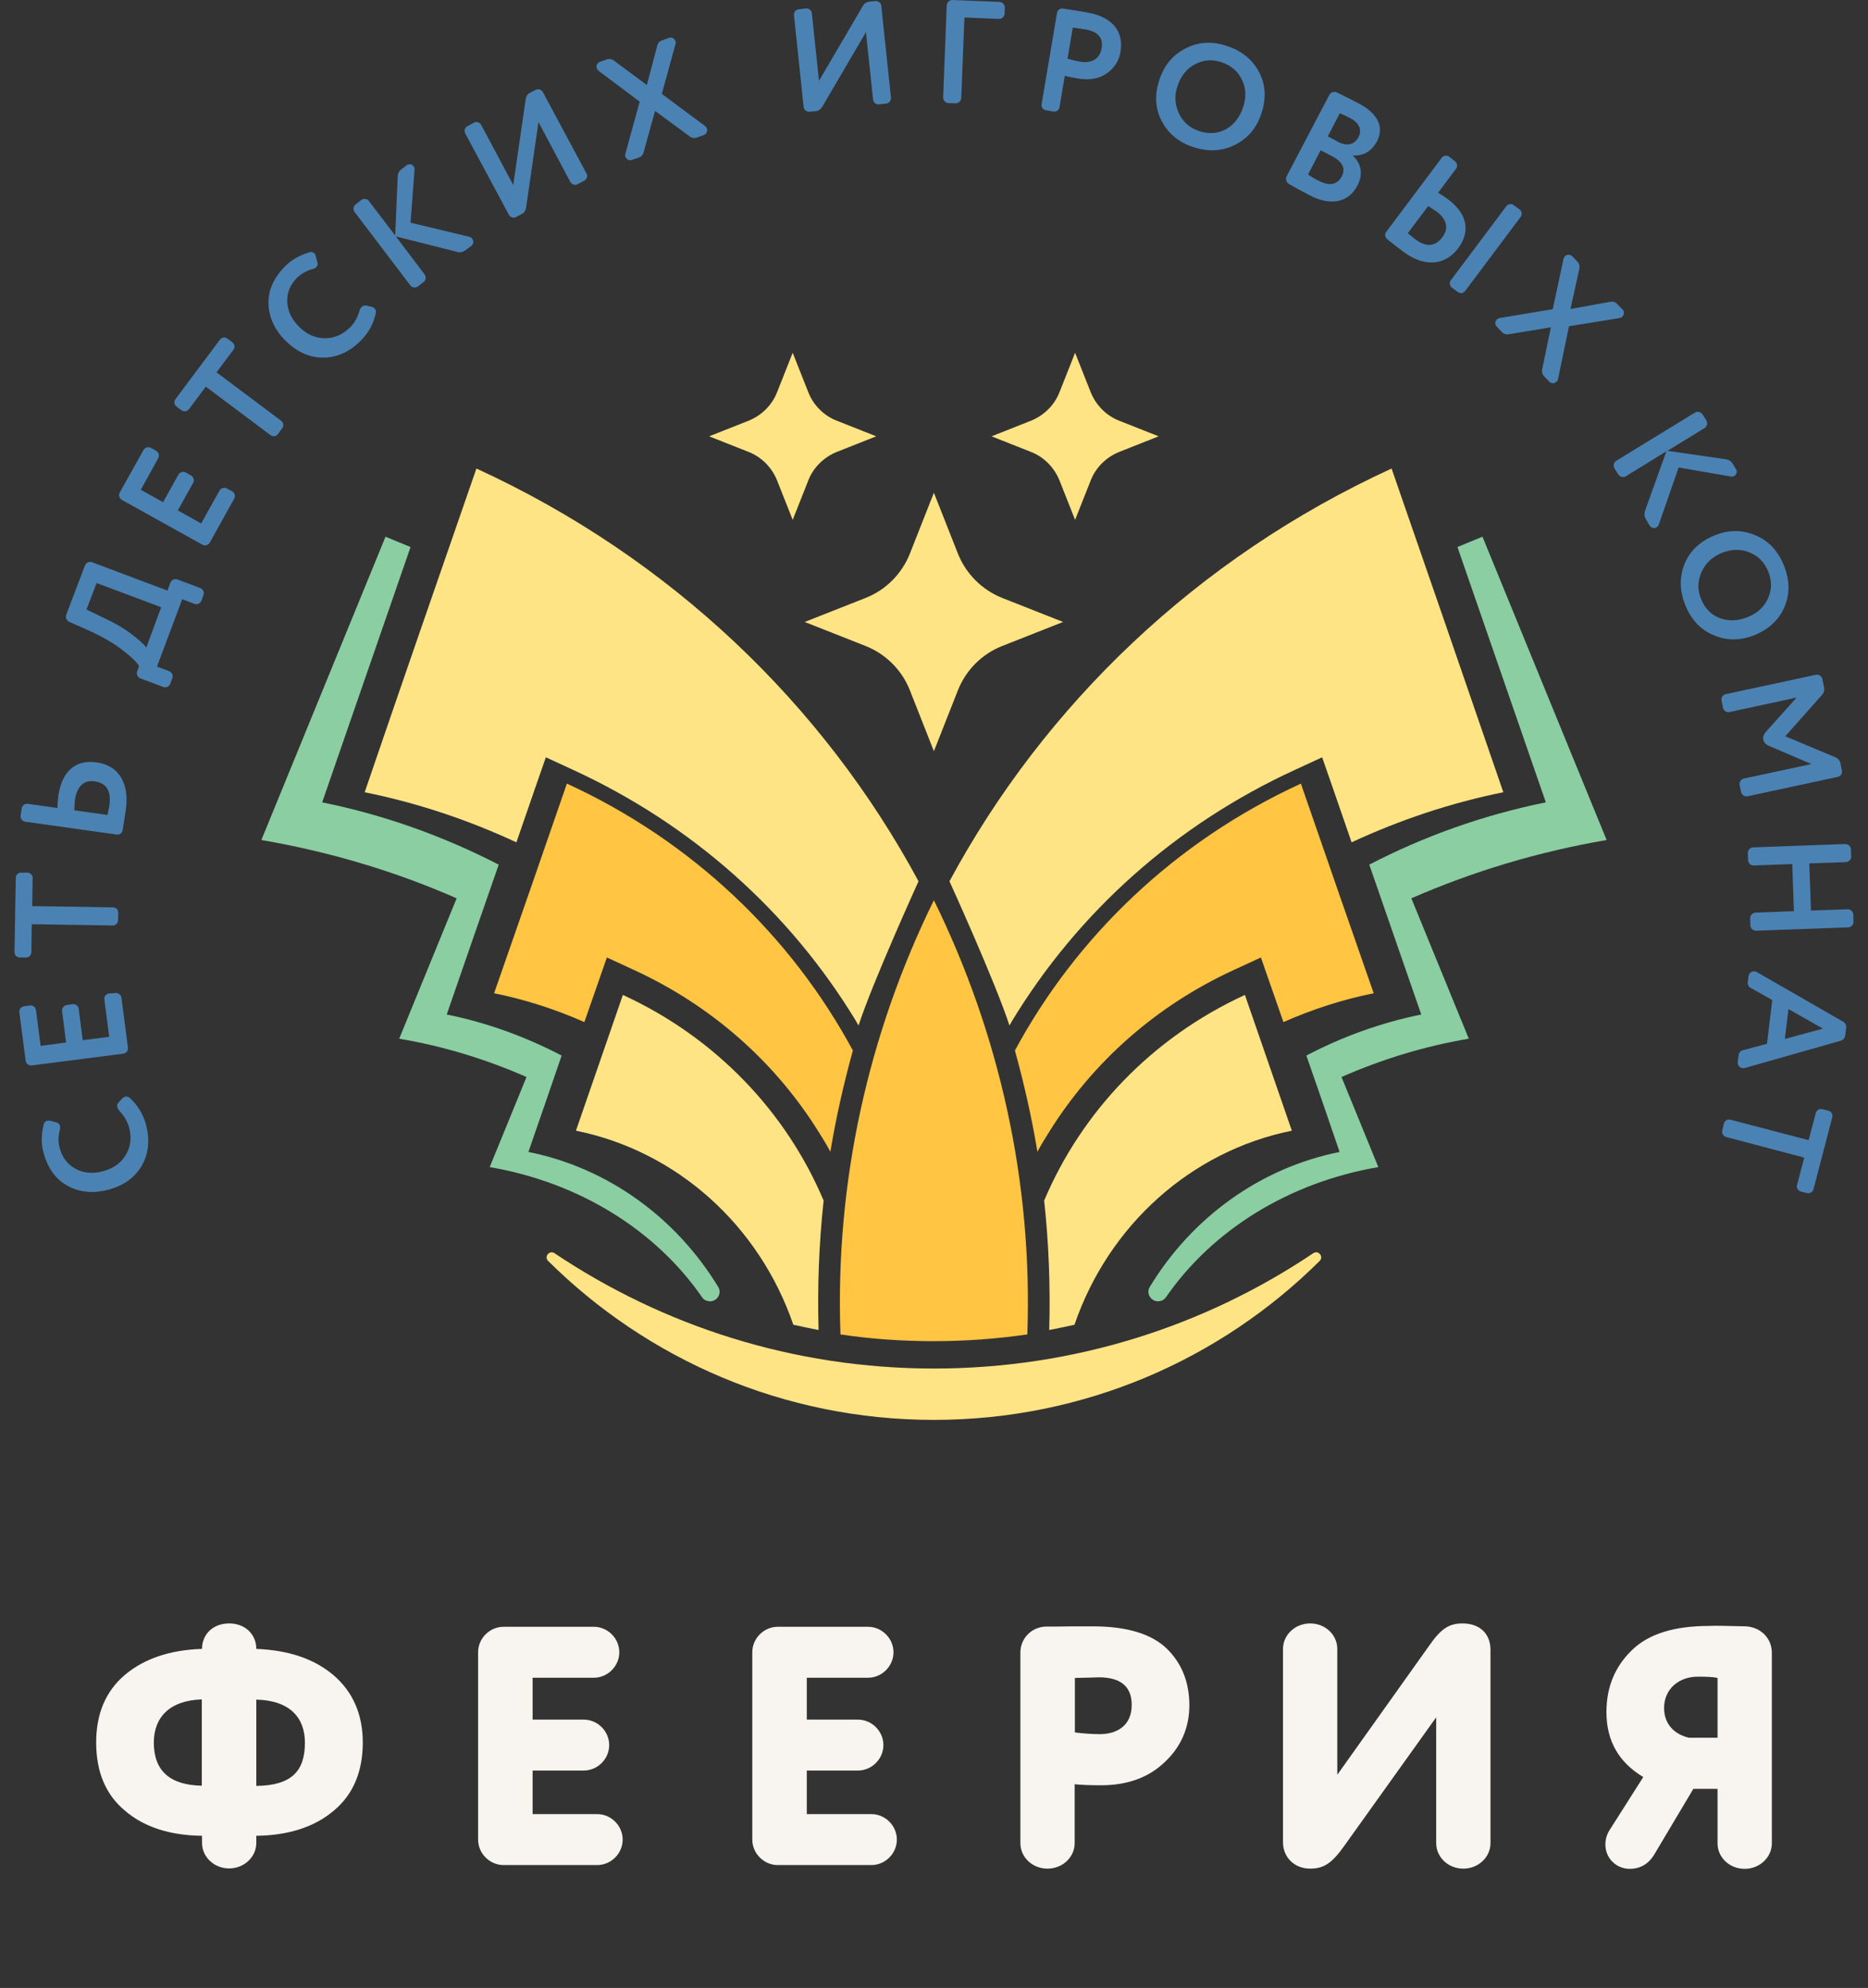 <?xml version="1.0" encoding="UTF-8"?> <svg xmlns="http://www.w3.org/2000/svg" xmlns:xlink="http://www.w3.org/1999/xlink" version="1.1" id="Layer_1" x="0px" y="0px" viewBox="0 0 887.7 944.5" style="enable-background:new 0 0 887.7 944.5;" xml:space="preserve"><rect x="0" y="0" width="887.7" height="944.5" fill="#333333" stroke="none"/> <style type="text/css"> .st0{fill:#FE9F59;} .st1{fill:#FF5339;} .st2{fill:#FEE484;} .st3{fill:#2F8C75;} .st4{fill:#73CDFF;} .st5{fill:#4B82B4;} .st6{fill:#FF8661;} .st7{fill:#8ACEA1;} .st8{fill:#FCB06B;} .st9{fill:#559391;} .st10{fill:#D9D9D9;} .st11{fill-rule:evenodd;clip-rule:evenodd;fill:#FFC543;} .st12{fill-rule:evenodd;clip-rule:evenodd;fill:#FEE484;} .st13{fill-rule:evenodd;clip-rule:evenodd;fill:#8ACEA1;} .st14{fill-rule:evenodd;clip-rule:evenodd;fill:#FF8661;} .st15{fill-rule:evenodd;clip-rule:evenodd;fill:#4B82B4;} .st16{fill:none;stroke:#FEE484;stroke-width:9;stroke-linecap:round;stroke-linejoin:round;stroke-miterlimit:10;} .st17{fill:none;stroke:#FFC543;stroke-width:9;stroke-linecap:round;stroke-linejoin:round;stroke-miterlimit:10;} .st18{fill:none;stroke:#8ACEA1;stroke-width:9;stroke-linecap:round;stroke-linejoin:round;stroke-miterlimit:10;} .st19{fill:none;stroke:#FF8661;stroke-width:9;stroke-linecap:round;stroke-linejoin:round;stroke-miterlimit:10;} .st20{fill:#FFFFFF;} .st21{fill:#333333;} .st22{fill:#F8F4EF;} .st23{fill:none;stroke:#8ACEA1;stroke-width:4;stroke-linecap:round;stroke-linejoin:round;stroke-miterlimit:10;} .st24{fill:none;stroke:#FF8661;stroke-width:4;stroke-linecap:round;stroke-linejoin:round;stroke-miterlimit:10;} .st25{fill:none;stroke:#FFC543;stroke-width:3;stroke-linecap:round;stroke-linejoin:round;stroke-miterlimit:10;} .st26{fill:#5F929E;} .st27{fill:#E28FB8;} .st28{clip-path:url(#SVGID_00000008835662684135874630000001074935139046125213_);} .st29{fill:none;stroke:#4B82B4;stroke-width:3;stroke-linecap:round;stroke-linejoin:round;stroke-miterlimit:10;} .st30{fill-rule:evenodd;clip-rule:evenodd;fill:#333333;} </style> <g> <g> <path class="st22" d="M158.5,795.9c9.2,7.9,13.9,18.6,13.9,32c0,13.7-4.5,24.6-13.7,32.3c-9.2,7.8-21.5,11.8-36.9,12v3.4 c0,6.6-5.7,12.1-12.9,12.1s-12.9-5.5-12.9-12.1v-3.4c-15.4-0.2-27.7-4.2-36.7-12c-9.1-7.6-13.6-18.4-13.6-32.3 c0-13.7,4.5-24.4,13.7-32.2c9.1-7.6,21.2-11.8,36.6-12.3c0-7,5.3-12.1,12.9-12.1c7.6,0,12.9,5.2,12.9,12.1 C136.9,784,149.2,788,158.5,795.9z M95.9,807.4c-15.5,0.5-22.8,8.7-22.8,20.5c0,13.4,7.6,20.2,22.8,20.5V807.4z M121.8,848.5 c16.7-0.2,23.1-7,23.1-20.5c0-11.8-7-20.1-23.1-20.5V848.5z"></path> <path class="st22" d="M253.1,861.9h30.7c6.6,0,12.1,5.5,12.1,12.1c0,6.6-5.5,12.1-12.1,12.1h-44.5c-6.6,0-12.1-5.5-12.1-12.1v-89 c0-6.6,5.5-12.1,12.1-12.1h42.9c6.6,0,12.1,5.5,12.1,12.1c0,6.6-5.5,12.1-12.1,12.1h-29.1v19.9h24.3c6.6,0,12.1,5.5,12.1,12.1 c0,6.6-5.5,12.1-12.1,12.1h-24.3V861.9z"></path> <path class="st22" d="M383.4,861.9h30.7c6.6,0,12.1,5.5,12.1,12.1c0,6.6-5.5,12.1-12.1,12.1h-44.5c-6.6,0-12.1-5.5-12.1-12.1v-89 c0-6.6,5.5-12.1,12.1-12.1h42.9c6.6,0,12.1,5.5,12.1,12.1c0,6.6-5.5,12.1-12.1,12.1h-29.1v19.9h24.3c6.6,0,12.1,5.5,12.1,12.1 c0,6.6-5.5,12.1-12.1,12.1h-24.3V861.9z"></path> <path class="st22" d="M509.3,772.7h10.2c16,0,27.7,3.6,34.9,10.5c7.3,7.1,10.8,16.2,10.8,27c0,10.5-3.9,19.6-11.5,26.8 c-7.6,7.4-17.8,11.2-30.4,11.2c-5.7,0-9.9-0.2-12.6-0.5v28c0,6.6-5.7,12.1-12.9,12.1c-7.3,0-12.9-5.5-12.9-12.1v-90.6 c0-6.6,5.2-12.1,12.1-12.3C499.9,772.8,504,772.8,509.3,772.7z M510.8,823.1c4,0.5,8.1,0.8,11.8,0.8c8.2,0,15.2-4,15.2-13.9 c0-8.7-5.2-13.1-15.7-13.1c-0.5,0-4.2,0.2-11.3,0.3V823.1z"></path> <path class="st22" d="M708.3,875.7c0,6.6-5.7,12.1-12.9,12.1c-7.3,0-12.9-5.5-12.9-12.1v-59.8L638.8,877 c-5.8,8.2-9.7,10.8-16.2,10.8c-7.6,0-12.9-5.5-12.9-12.5v-91.9c0-6.6,5.7-12.1,12.9-12.1c7.3,0,12.9,5.5,12.9,12.1v59.8l43.5-61.1 c5.8-8.4,9.7-10.8,16-10.8c8.2,0,13.3,4.9,13.3,12.5V875.7z"></path> <path class="st22" d="M829.9,772.7c7,0.5,12.1,5.8,12.1,12.5v90.6c0,6.6-5.7,12.1-12.9,12.1c-7.3,0-12.9-5.5-12.9-12.1v-25.9 h-11.5l-18.4,30.9c-2.7,4.7-6.8,7.1-11.8,7.1c-6.6,0-11.6-5.2-11.6-11.5c0-2.7,0.8-5.2,2.3-7.4l15.7-24.7 c-11.6-7-17.5-17.1-17.5-30.9c0-11.8,4-21.5,12-29.3c7.9-7.8,20.2-11.6,36.7-11.6C815,772.3,821,772.5,829.9,772.7z M816.2,825.5 v-28.3c-2.1-0.5-5.3-0.6-9.4-0.6c-8.9,0-16,5.8-16,14.9c0,7.9,5.2,12.6,11.8,14.1H816.2z"></path> </g> <path class="st11" d="M443.8,637.2c14.9,0,29.8-1.1,44.4-3.2c2.6-72.2-13.2-142.8-44.4-206.3c-31.2,63.4-47,134.1-44.4,206.3 C414.1,636.2,428.9,637.2,443.8,637.2z"></path> <path class="st12" d="M443.8,650.2c-66.7,0-128.7-20.2-180.3-54.8c-2.4-1.6-5.1,1.7-3,3.7c47.1,46.7,111.8,75.5,183.3,75.5 c71.5,0,136.3-28.8,183.3-75.5c2.1-2.1-0.6-5.3-3-3.7C572.6,630,510.6,650.2,443.8,650.2z"></path> <path class="st7" d="M251.1,547.3c5.3-15.3,10.6-30.5,15.8-45.8c-17.1-8.9-35.3-15.6-54.6-19.5c8.2-23.7,16.4-47.5,24.7-71.2 c-26.2-13.5-54.3-23.6-83.9-29.6l42-121.3c-4-1.6-7.9-3.3-11.9-4.9c-19.7,48-39.3,96.1-59,144.1c32.7,5.6,63.9,15,92.8,27.7 c-9.1,22.2-18.2,44.4-27.3,66.7c21.4,3.6,41.6,9.9,60.5,18.2c-5.8,14.3-11.7,28.6-17.5,42.8c42.7,7.3,79,30.1,100.9,61.8 c0.5,0.8,1.3,1.4,2.2,1.7c0,0,0.1,0,0.1,0c4,1.4,7.6-2.9,5.4-6.6C321.3,578.6,289,554.9,251.1,547.3z M546.4,611.4 c-2.2,3.6,1.4,8,5.4,6.6c0,0,0.1,0,0.1,0c0.9-0.3,1.6-0.9,2.2-1.7c21.9-31.7,58.2-54.5,100.9-61.8c-5.8-14.3-11.7-28.6-17.5-42.8 c18.9-8.3,39.1-14.6,60.5-18.2c-9.1-22.2-18.2-44.5-27.3-66.7c29-12.7,60.1-22.1,92.8-27.7c-19.7-48-39.3-96.1-59-144.1 c-4,1.6-8,3.3-11.9,4.9l42,121.3c-29.6,6-57.7,16-83.9,29.6c8.2,23.7,16.5,47.5,24.7,71.2c-19.3,3.9-37.6,10.6-54.6,19.5 c5.3,15.2,10.6,30.5,15.8,45.8C598.7,554.9,566.3,578.6,546.4,611.4z"></path> <path class="st12" d="M476.3,284.1l28.9,11.4l-28.9,11.4c-9.7,3.8-17.3,11.5-21.1,21.1l-11.4,28.9L432.4,328 c-3.8-9.7-11.5-17.3-21.1-21.1l-28.9-11.4l28.9-11.4c9.7-3.8,17.3-11.5,21.1-21.1l11.4-28.9l11.4,28.9 C459,272.6,466.7,280.3,476.3,284.1z"></path> <g> <path class="st12" d="M397.7,199.9l18.7,7.4l-18.7,7.4c-6.2,2.5-11.2,7.4-13.6,13.6l-7.4,18.7l-7.4-18.7 c-2.5-6.2-7.4-11.2-13.6-13.6l-18.7-7.4l18.7-7.4c6.2-2.5,11.2-7.4,13.6-13.6l7.4-18.7l7.4,18.7 C386.5,192.5,391.5,197.5,397.7,199.9z"></path> <path class="st12" d="M531.9,199.9l18.7,7.4l-18.7,7.4c-6.2,2.5-11.2,7.4-13.6,13.6l-7.4,18.7l-7.4-18.7 c-2.5-6.2-7.4-11.2-13.6-13.6l-18.7-7.4l18.7-7.4c6.2-2.5,11.2-7.4,13.6-13.6l7.4-18.7l7.4,18.7 C520.8,192.5,525.7,197.5,531.9,199.9z"></path> </g> <g> <path class="st12" d="M661.3,222.6c-92.6,42.5-165,112.4-210.1,196.1c0,0,21.9,48.1,28.5,68.5c0.4-0.6,0.8-1.3,1.1-1.9 c31.7-52.3,78.2-93.6,134.5-119.5l13-6l4.7,13.5c3.1,9,6.2,17.9,9.3,26.9c22.8-10.6,46.9-18.7,72.1-23.8 C696.8,325.2,679.1,273.9,661.3,222.6z"></path> <path class="st12" d="M226.4,222.6c92.6,42.5,165,112.4,210.1,196.1c0,0-21.9,48.1-28.5,68.5c-0.4-0.6-0.8-1.3-1.1-1.9 c-31.7-52.3-78.2-93.6-134.5-119.5l-13-6l-4.7,13.5c-3.1,9-6.2,17.9-9.3,26.9c-22.8-10.6-46.9-18.7-72.1-23.8 C190.8,325.2,208.6,273.9,226.4,222.6z"></path> </g> <g> <path class="st11" d="M618.2,372.3c-59.9,27.5-106.7,72.7-135.9,126.8c4.4,15.9,8,31.9,10.7,48.1c1.7-3.2,3.6-6.3,5.5-9.3 c20.9-33.6,51.2-60.2,87.7-77l13-6l4.7,13.5l6,17.2c13.6-6,28-10.7,42.9-13.7C641.2,438.8,629.7,405.5,618.2,372.3z"></path> <path class="st11" d="M269.4,372.3c59.9,27.5,106.7,72.7,135.9,126.8c-4.4,15.9-8,31.9-10.7,48.1c-1.7-3.2-3.6-6.3-5.5-9.3 c-20.9-33.6-51.2-60.2-87.7-77l-13-6l-4.7,13.5l-6,17.2c-13.6-6-28-10.7-42.9-13.7C246.4,438.8,257.9,405.5,269.4,372.3z"></path> </g> <g> <path class="st12" d="M498.6,631.9c4-0.8,8-1.6,12-2.5c16.2-47.2,55.3-82.5,103.3-92.2c-7.4-21.5-14.9-43-22.3-64.5 c-44.4,20.4-77.7,55.8-95.4,97.7C498.4,590.8,499.2,611.4,498.6,631.9z"></path> <path class="st12" d="M389,631.9c-4-0.8-8-1.6-12-2.5c-16.2-47.2-55.3-82.5-103.3-92.2c7.4-21.5,14.9-43,22.3-64.5 c44.4,20.4,77.7,55.8,95.4,97.7C389.2,590.8,388.4,611.4,389,631.9z"></path> </g> </g> <g> <path class="st5" d="M28.4,545.5c1.2,4.5,3.7,7.7,7.5,9.8c3.8,2.1,8.2,2.5,13.3,1.1c4.9-1.4,8.5-4,10.7-7.9c2.3-3.9,2.7-8.2,1.4-13 c-0.8-2.8-2.4-5.4-4.7-7.9c-0.4-0.5-0.7-1-0.8-1.4c-0.3-1-0.1-1.8,0.6-2.5l1.6-1.7c0.4-0.5,0.8-0.7,1.4-0.9 c0.9-0.2,1.6-0.1,2.1,0.4c3.8,3.4,6.4,7.5,7.8,12.6c2,7.2,1.4,13.7-1.8,19.5c-3.2,5.7-8.5,9.6-15.8,11.6 c-7.1,1.9-13.5,1.4-19.2-1.6c-5.8-3-9.7-8.3-11.8-15.9c-1.2-4.2-1.1-8.6,0-13.3c0.2-1,0.7-1.6,1.6-1.9c0.5-0.1,0.9-0.1,1.5,0 l2.9,0.7c1,0.3,1.6,0.9,1.8,1.7c0.1,0.5,0.1,1,0,1.6C27.6,539.9,27.6,542.9,28.4,545.5z"></path> <path class="st5" d="M54.8,471.8c1.4-0.2,2.7,0.8,2.9,2.2l3.1,23.7c0.2,1.4-0.8,2.7-2.2,2.9l-43.5,5.6c-1.4,0.2-2.7-0.8-2.9-2.2 l-3-23c-0.2-1.4,0.8-2.7,2.2-2.9l2.8-0.4c1.4-0.2,2.7,0.8,2.9,2.2l2.2,17l12.1-1.6l-1.9-14.9c-0.2-1.4,0.8-2.7,2.2-2.9l2.8-0.4 c1.4-0.2,2.7,0.8,2.9,2.2l1.9,14.9l12.6-1.6l-2.3-17.7c-0.2-1.4,0.8-2.7,2.2-2.9L54.8,471.8z"></path> <path class="st5" d="M56.1,437.2c0,1.4-1.2,2.6-2.6,2.5l-38.4-0.6l-0.2,13.3c0,1.4-1.2,2.6-2.6,2.5l-2.9,0c-1.4,0-2.6-1.2-2.5-2.6 l0.6-35.2c0-1.4,1.2-2.6,2.6-2.5l2.9,0c1.4,0,2.6,1.2,2.5,2.6l-0.2,13.3l38.4,0.6c1.4,0,2.6,1.2,2.5,2.6L56.1,437.2z"></path> <path class="st5" d="M12,390.4c-1.4-0.2-2.4-1.5-2.2-2.9l0.5-3.4c0.2-1.4,1.5-2.4,2.9-2.2l14.1,2c0-1.8,0.2-3.7,0.4-5.6 c1.7-12.2,8.5-17.5,18.2-16.1c10.3,1.4,15.7,9.7,13.9,22.4c-0.4,2.8-0.9,6.1-1.5,9.7c-0.2,1.5-1.5,2.4-2.9,2.2L12,390.4z M51.1,387.2c0.6-3,0.9-4.6,0.9-4.7c0.9-6.7-1.4-10.5-7.1-11.3c-5.3-0.7-8.4,2.7-9.3,8.9c-0.1,1-0.2,2.7-0.3,4.9L51.1,387.2z"></path> <path class="st5" d="M40.4,268.6c0.5-1.3,2-2,3.3-1.5l35.9,13.5l1.4-3.8c0.5-1.3,2-2,3.3-1.5l10.9,4.1c1.3,0.5,2,2,1.5,3.3l-1,2.7 c-0.5,1.3-2,2-3.3,1.5l-5.8-2.2l-12,32l5.8,2.2c1.3,0.5,2,2,1.5,3.3l-1,2.7c-0.5,1.3-2,2-3.3,1.5l-10.9-4.1c-1.3-0.5-2-2-1.5-3.3 l0.9-2.5c-1.1-2-4-4.7-8.6-8.2c-4.5-3.4-10.5-6.7-17.9-9.9l-6.6-2.9c-1.4-0.6-2-2.1-1.5-3.5L40.4,268.6z M76.6,288.5L45.9,277 l-4.8,12.6l7.7,3.7c5.2,2.4,9.8,5,13.6,7.9s6.2,5,7.1,6.5L76.6,288.5z"></path> <path class="st5" d="M110.3,233.4c1.2,0.7,1.7,2.3,1,3.5l-11.6,20.9c-0.7,1.2-2.3,1.7-3.5,1l-38.3-21.3c-1.2-0.7-1.7-2.3-1-3.5 l11.3-20.2c0.7-1.2,2.3-1.7,3.5-1l2.5,1.4c1.2,0.7,1.7,2.3,1,3.5l-8.3,15l10.6,5.9l7.3-13.1c0.7-1.2,2.3-1.7,3.5-1l2.5,1.4 c1.2,0.7,1.7,2.3,1,3.5l-7.3,13.1l11.1,6.2l8.7-15.6c0.7-1.2,2.3-1.7,3.5-1L110.3,233.4z"></path> <path class="st5" d="M132.1,206.2c-0.8,1.1-2.5,1.4-3.6,0.5l-30.7-23l-8,10.7c-0.8,1.1-2.5,1.4-3.6,0.5l-2.3-1.7 c-1.1-0.8-1.4-2.5-0.5-3.6l21.1-28.2c0.8-1.1,2.5-1.4,3.6-0.5l2.3,1.7c1.1,0.8,1.4,2.5,0.5,3.6l-8,10.7l30.7,23 c1.1,0.8,1.4,2.5,0.5,3.6L132.1,206.2z"></path> <path class="st5" d="M141.1,132c-3.2,3.3-4.8,7.1-4.6,11.4s2,8.3,5.8,12c3.6,3.6,7.7,5.3,12.2,5.3c4.5,0,8.5-1.8,12-5.3 c2-2,3.5-4.7,4.4-8c0.2-0.6,0.5-1.1,0.8-1.4c0.7-0.8,1.5-1,2.4-0.8l2.3,0.5c0.6,0.1,1,0.3,1.5,0.8c0.7,0.6,0.9,1.3,0.7,2.1 c-1,5-3.3,9.3-7,13.1c-5.2,5.3-11.2,8.1-17.7,8.2c-6.6,0.1-12.5-2.5-18-7.8c-5.2-5.1-8-11-8.3-17.4c-0.3-6.5,2.3-12.5,7.8-18.1 c3-3.1,6.9-5.3,11.5-6.7c1-0.3,1.8-0.2,2.4,0.4c0.4,0.3,0.6,0.7,0.7,1.3l0.8,2.9c0.3,1,0.1,1.8-0.5,2.4c-0.3,0.4-0.8,0.7-1.4,0.8 C145.6,128.6,143.1,130.1,141.1,132z"></path> <path class="st5" d="M188.1,112.3l13.7,18.1c0.8,1.1,0.6,2.8-0.5,3.6l-2.7,2.1c-1.1,0.8-2.8,0.6-3.6-0.5l-26.5-34.9 c-0.8-1.1-0.6-2.8,0.5-3.6l2.7-2.1c1.1-0.8,2.8-0.6,3.6,0.5l12.5,16.4l1.2-28.1c0-1.3,0.6-2.5,1.8-3.4l2.5-1.9 c1.1-0.8,2.5-0.5,3.2,0.5c0.4,0.5,0.6,1.1,0.5,1.6l-1.9,25.2l27.9,6.7c0.5,0.1,1,0.4,1.4,0.9c0.8,1.1,0.7,2.5-0.4,3.4l-3,2.2 c-1.1,0.8-2.3,1.1-3.7,0.7L188.1,112.3z"></path> <path class="st5" d="M274.5,87.5c-1.2,0.7-2.8,0.2-3.5-1.1L255.9,58l-5.9,40.7c-0.3,1.4-0.9,2.4-1.9,2.9l-2.8,1.5 c-1.2,0.7-2.8,0.2-3.5-1.1l-20.7-38.6c-0.7-1.2-0.2-2.8,1.1-3.5l3-1.6c1.2-0.7,2.8-0.2,3.5,1.1l15.2,28.5l5.9-40.7 c0.2-1.4,0.8-2.4,1.9-3l2.8-1.5c1.2-0.7,2.8-0.2,3.5,1.1l20.7,38.6c0.7,1.2,0.2,2.8-1.1,3.5L274.5,87.5z"></path> <path class="st5" d="M307.4,40.4l4.9-18.6c0.3-1.4,1.2-2.3,2.5-2.7l3.1-1.1c1.3-0.5,2.7,0.3,3.1,1.6c0.2,0.5,0.2,0.9,0,1.4 l-6.5,23.6l20.6,15.3c0.4,0.3,0.7,0.7,0.8,1.1c0.5,1.3-0.2,2.7-1.5,3.2l-3.1,1.1c-1.3,0.5-2.6,0.3-3.7-0.6l-16.3-12l-5.4,19.5 c-0.3,1.4-1.2,2.3-2.5,2.7l-3.1,1.1c-1.3,0.5-2.7-0.3-3.1-1.6c-0.2-0.5-0.2-0.9,0-1.4l6.8-24.7l-19.5-14.6 c-0.4-0.3-0.7-0.7-0.9-1.2c-0.4-1.3,0.2-2.7,1.5-3.1l3.1-1.1c1.3-0.5,2.6-0.3,3.7,0.6L307.4,40.4z"></path> <path class="st5" d="M417.7,49.6c-1.4,0.1-2.7-0.9-2.8-2.3l-3.4-32l-20.8,35.5c-0.8,1.2-1.7,1.9-2.9,2l-3.1,0.3 c-1.4,0.1-2.7-0.9-2.8-2.3l-4.6-43.6c-0.1-1.4,0.9-2.7,2.3-2.8l3.4-0.4c1.4-0.1,2.7,0.9,2.8,2.3l3.4,32.1L410,2.9 c0.7-1.3,1.7-1.9,2.9-2.1l3.1-0.3c1.4-0.1,2.7,0.9,2.8,2.3l4.6,43.6c0.1,1.4-0.9,2.7-2.3,2.8L417.7,49.6z"></path> <path class="st5" d="M458.3,8.3l-1.5,38.3c-0.1,1.4-1.3,2.5-2.7,2.5l-3.4-0.1c-1.4-0.1-2.5-1.3-2.5-2.7l1.7-43.8 c0.1-1.4,1.3-2.5,2.7-2.5L475,0.9c1.4,0.1,2.5,1.3,2.5,2.7l-0.1,2.9c-0.1,1.4-1.3,2.5-2.7,2.5L458.3,8.3z"></path> <path class="st5" d="M532.5,24.6c-0.7,4.3-3,7.8-6.6,10.3c-3.6,2.5-8.2,3.3-13.7,2.4c-2.8-0.5-4.9-0.9-6.2-1.3l-2.5,14.9 c-0.2,1.4-1.6,2.4-3,2.1l-3.4-0.6c-1.4-0.2-2.4-1.6-2.1-3l7.3-43.2c0.2-1.4,1.5-2.4,3-2.1c4.6,0.7,8.4,1.3,11.2,1.8 C530.5,8.3,533.8,16.6,532.5,24.6z M507.3,27.9c2.2,0.6,4.2,1.1,5.9,1.4c5.3,0.9,9.4-1.1,10.3-6.3c0.9-5-1.7-8-7.6-9 c-1-0.2-3-0.4-6.1-0.9L507.3,27.9z"></path> <path class="st5" d="M563.6,22.9c6.1-3.1,12.6-3.4,19.6-1c7,2.3,12.1,6.5,15.2,12.5s3.4,12.5,1,19.6c-2.3,7-6.6,11.9-12.7,14.9 c-6.1,3-12.6,3.3-19.6,1c-7-2.3-12-6.5-15.1-12.5s-3.4-12.5-1-19.6C553.3,30.9,557.4,26,563.6,22.9z M560.2,53.8 c1.9,4.1,5.1,6.9,9.4,8.4c4.8,1.6,9.1,1.3,13-0.8c3.8-2.2,6.5-5.6,8.1-10.3c1.6-4.8,1.5-9.2-0.5-13.2c-2-4.1-5.2-6.8-9.6-8.3 s-8.7-1.2-12.6,0.9c-4,2-6.8,5.5-8.4,10.3C558,45.3,558.3,49.7,560.2,53.8z"></path> <path class="st5" d="M642.8,73.9c3.9,3.5,5.2,8.7,2.3,14.2c-4.5,8.6-13.3,9.7-22.9,4.6c-3.7-1.9-6.9-3.7-9.7-5.3 c-1.2-0.7-1.7-2.3-1.1-3.6l20.3-38.7c0.7-1.3,2.3-1.8,3.6-1.2c5.8,2.9,9.2,4.6,10.3,5.2c9.9,5.2,12,11.7,8.7,18.2 C651.7,71.9,648,74.1,642.8,73.9z M627.6,71.4l-6,11.5c1.6,1.1,3.2,2.1,4.9,2.9c5.3,2.8,9,2,11.2-2.1c1.9-3.7,0.1-7-4.7-9.5 L627.6,71.4z M631,64.8l5.1,2.7c3.8,2,7.5,1.4,9.5-2.4c1.8-3.5,0.2-6.8-4-9c-1.8-0.9-3.4-1.7-4.9-2.3L631,64.8z"></path> <path class="st5" d="M685.1,75c0.8-1.1,2.5-1.4,3.6-0.5l2.7,2.1c1.1,0.8,1.4,2.5,0.5,3.6l-8.5,11.4c1.6,0.9,3.1,1.9,4.6,3 c9.5,7.1,10.8,15.5,4.9,23.4c-6.3,8.3-16.1,9-26,1.6c-2.2-1.6-4.7-3.6-7.6-5.9c-1.2-0.9-1.4-2.5-0.5-3.6L685.1,75z M669,110.8 c0.9,0.7,2.5,2.1,3.6,2.9c5.2,3.9,9.5,3.5,12.9-1.1c3.1-4.2,2-8.4-2.8-12.1c-0.8-0.6-2.2-1.4-4-2.6L669,110.8z M696.3,138.2 c-0.8,1.1-2.5,1.4-3.6,0.5l-2.7-2c-1.1-0.8-1.4-2.5-0.5-3.6L715.8,98c0.8-1.1,2.5-1.4,3.6-0.5l2.7,2c1.1,0.8,1.4,2.5,0.5,3.6 L696.3,138.2z"></path> <path class="st5" d="M746.3,146.8l18.9-3.4c1.4-0.3,2.6,0.2,3.5,1.2l2.3,2.4c1,1,0.9,2.5-0.1,3.5c-0.4,0.3-0.8,0.5-1.2,0.6 l-24.1,3.9l-5.2,25.1c-0.1,0.5-0.3,0.9-0.7,1.2c-1,1-2.5,1-3.5,0l-2.3-2.4c-1-1-1.3-2.2-1-3.6l4.1-19.8l-19.9,3.3 c-1.4,0.3-2.6-0.2-3.5-1.2l-2.3-2.4c-1-1-0.9-2.5,0.1-3.5c0.4-0.3,0.8-0.5,1.2-0.6l25.3-4.2l5.1-23.9c0.1-0.5,0.4-0.9,0.7-1.3 c1-0.9,2.5-0.9,3.5,0.1l2.3,2.4c1,1,1.3,2.2,1,3.6L746.3,146.8z"></path> <path class="st5" d="M791.9,214.4l-19.3,11.9c-1.2,0.7-2.8,0.3-3.6-0.9l-1.8-2.9c-0.7-1.2-0.3-2.8,0.9-3.6l37.4-22.9 c1.2-0.7,2.8-0.3,3.6,0.9l1.8,2.9c0.7,1.2,0.3,2.8-0.9,3.6l-17.6,10.8l27.8,4c1.3,0.2,2.4,0.8,3.2,2.1l1.6,2.7 c0.7,1.1,0.2,2.5-0.8,3.1c-0.5,0.3-1.1,0.4-1.6,0.3l-24.9-4.3l-9.4,27.1c-0.2,0.5-0.5,1-1,1.3c-1.1,0.7-2.6,0.4-3.3-0.7l-1.9-3.2 c-0.7-1.2-0.8-2.4-0.4-3.8L791.9,214.4z"></path> <path class="st5" d="M833.9,254.2c6.3,2.5,10.8,7.2,13.7,14.1c2.8,6.8,3.1,13.4,0.6,19.6s-7.2,10.8-14.1,13.7 c-6.8,2.8-13.3,2.9-19.5,0.3c-6.3-2.6-10.8-7.3-13.6-14.1c-2.8-6.8-3-13.3-0.6-19.6c2.5-6.3,7.2-10.8,14.1-13.7 C821.1,251.7,827.6,251.6,833.9,254.2z M808.5,272c-1.8,4.2-1.9,8.4-0.1,12.6c1.9,4.7,5,7.7,9.2,9.2c4.2,1.4,8.5,1.2,13.1-0.7 c4.7-1.9,7.9-5,9.6-9.1c1.8-4.1,1.7-8.4-0.1-12.7s-4.8-7.3-9-8.9c-4.2-1.7-8.6-1.5-13.2,0.4C813.5,264.7,810.3,267.8,808.5,272z"></path> <path class="st5" d="M853.8,331.4l-31.9,6.9c-1.4,0.3-2.8-0.6-3.1-2l-0.7-3.4c-0.3-1.4,0.6-2.8,2-3.1l42.8-9.2 c1.4-0.3,2.8,0.6,3.1,2l0.8,3.9c0.3,1.4,0,2.6-1,3.7l-17.4,19.6l23.8,10c1.3,0.5,2.1,1.5,2.4,2.8l0.7,3.4c0.3,1.4-0.6,2.8-2,3.1 l-42.8,9.2c-1.4,0.3-2.8-0.6-3.1-2l-0.7-3.3c-0.3-1.4,0.6-2.8,2-3.1l32.1-6.9l-20.3-8.7c-2.8-1.2-3.5-4.1-1.4-6.5L853.8,331.4z"></path> <path class="st5" d="M834.5,442.2c-1.4,0-2.6-1.1-2.7-2.5l-0.1-3.4c-0.1-1.4,1.1-2.6,2.5-2.7l18.3-0.7l-0.8-22.4l-18.3,0.7 c-1.4,0.1-2.6-1.1-2.7-2.5l-0.1-3.4c-0.1-1.4,1.1-2.6,2.5-2.7l43.8-1.6c1.4,0,2.6,1.1,2.7,2.5l0.1,3.4c0.1,1.4-1.1,2.6-2.5,2.7 l-17.4,0.6l0.8,22.4l17.4-0.6c1.4-0.1,2.6,1.1,2.7,2.5l0.1,3.4c0.1,1.4-1.1,2.6-2.5,2.7L834.5,442.2z"></path> <path class="st5" d="M839.7,495.9l2.5-20.8l-10-5.6c-1.3-0.6-1.8-1.6-1.6-3.1l0.3-2.5c0.2-1.6,1.6-2.6,3-2.4c0.3,0,0.6,0.1,0.9,0.3 l40.9,23.5c1.3,0.7,1.8,1.8,1.6,3.2l-0.4,3.3c-0.2,1.4-0.9,2.3-2.3,2.7l-45.4,12.9c-0.4,0.1-0.7,0.1-1,0.1c-1.5-0.2-2.6-1.4-2.4-3 l0.4-3c0.2-1.5,0.9-2.3,2.3-2.6L839.7,495.9z M866.3,488.7l-16.4-9.3l-1.7,14.2L866.3,488.7z"></path> <path class="st5" d="M819.2,533.8c0.4-1.4,1.8-2.2,3.2-1.8l37.1,9.7l3.4-12.9c0.4-1.4,1.8-2.2,3.2-1.8l2.8,0.7 c1.4,0.4,2.2,1.8,1.8,3.2l-8.9,34.1c-0.4,1.4-1.8,2.2-3.2,1.8l-2.8-0.7c-1.4-0.4-2.2-1.8-1.8-3.2l3.4-12.9l-37.1-9.8 c-1.4-0.4-2.2-1.8-1.8-3.2L819.2,533.8z"></path> </g> </svg> 